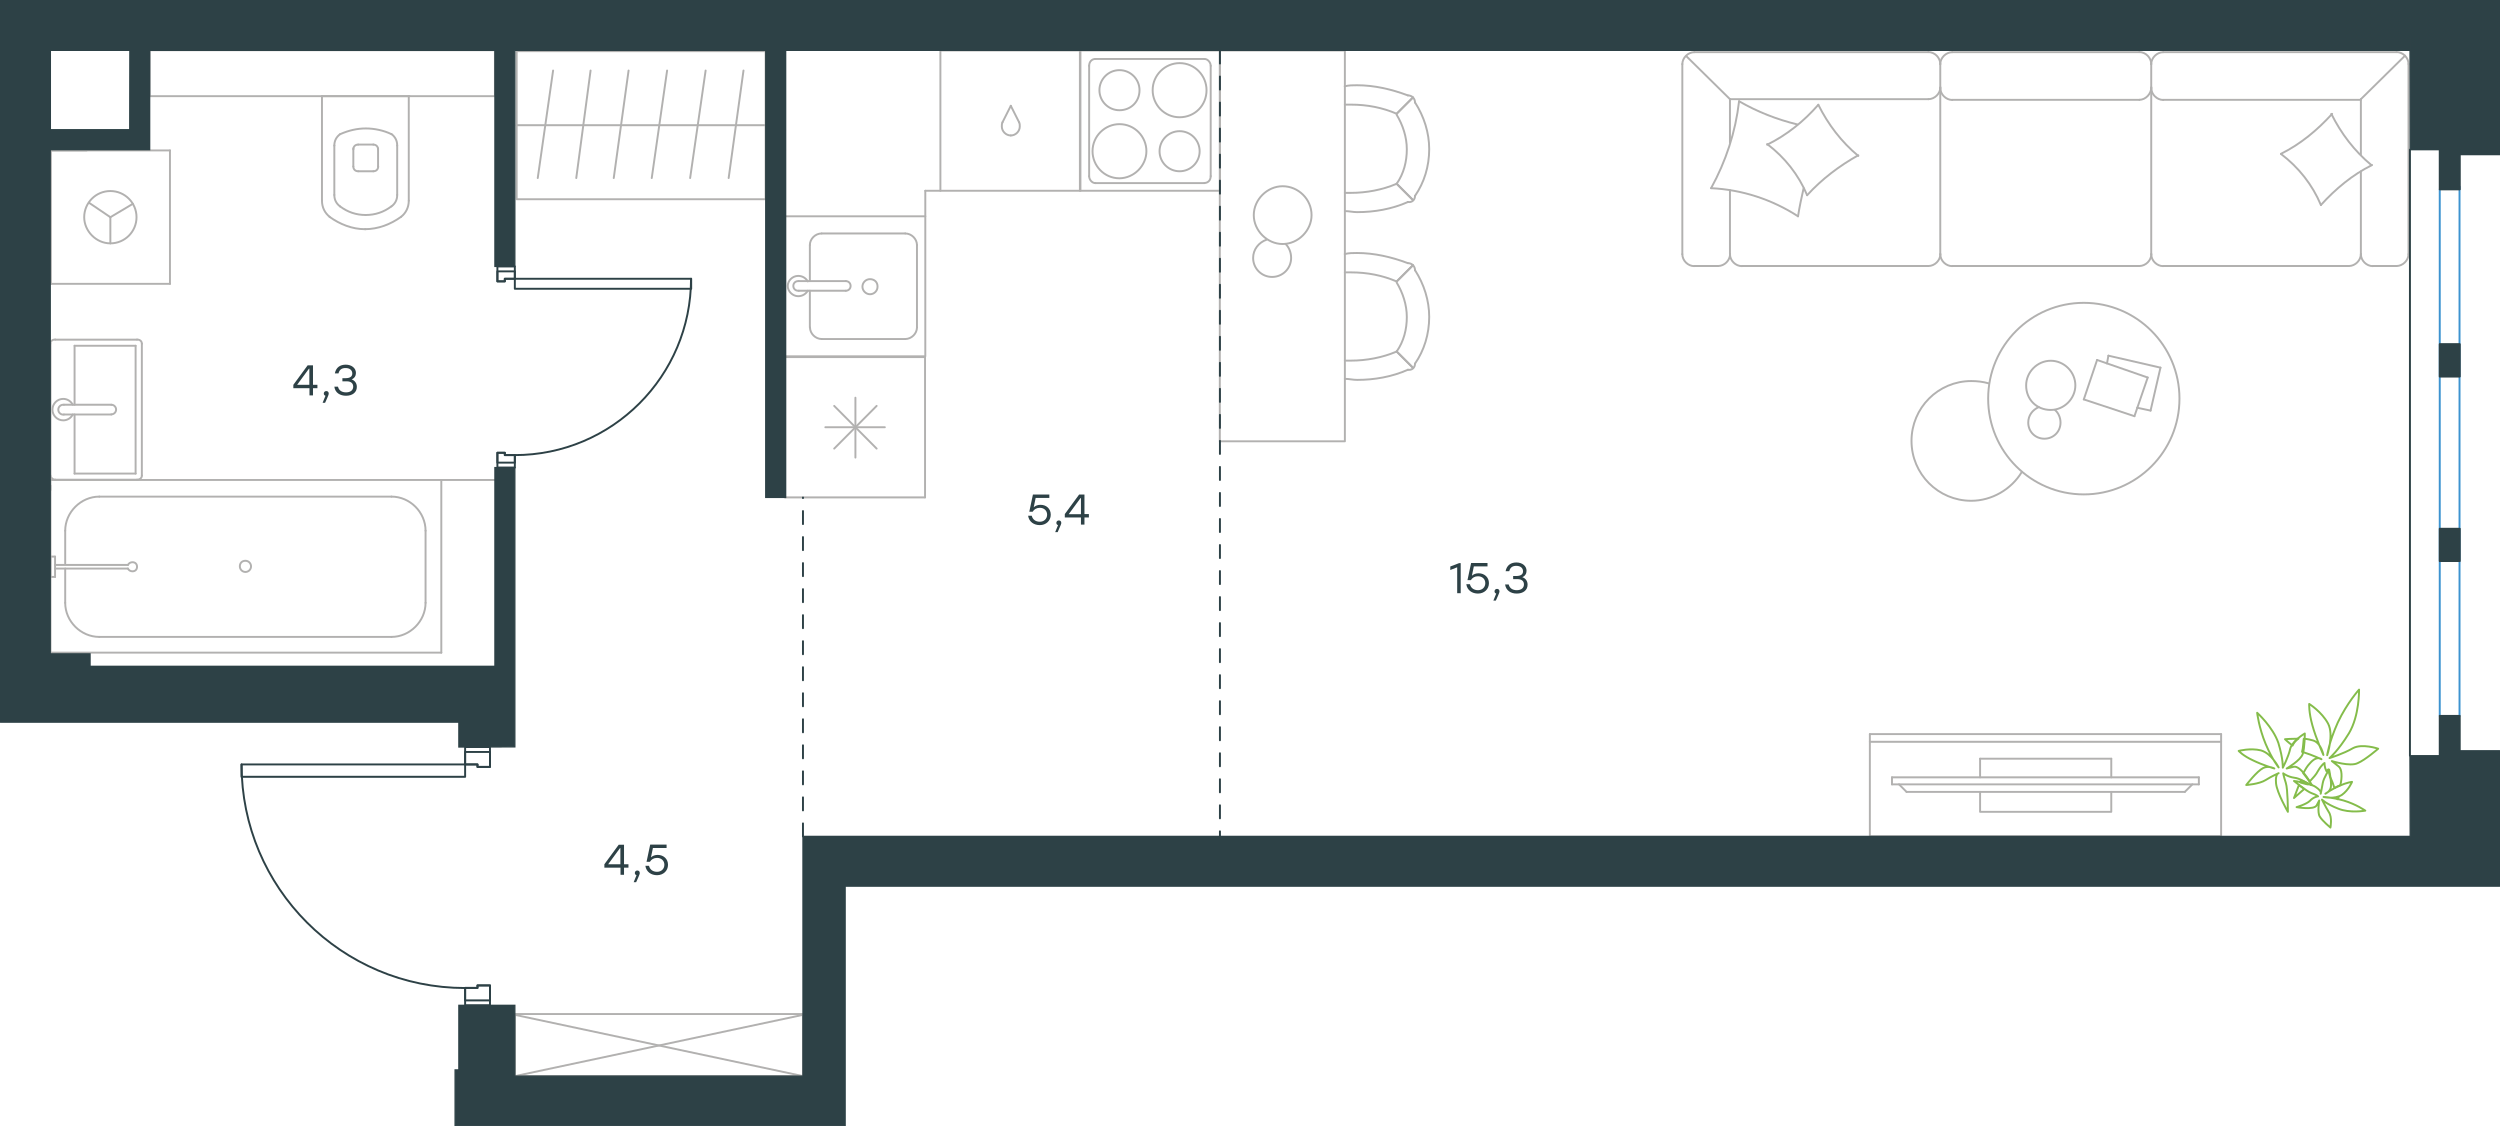 <?xml version="1.0" encoding="utf-8"?>
<!-- Generator: Adobe Illustrator 26.5.0, SVG Export Plug-In . SVG Version: 6.00 Build 0)  -->
<svg version="1.1" id="Слой_1" xmlns="http://www.w3.org/2000/svg" xmlns:xlink="http://www.w3.org/1999/xlink" x="0px" y="0px"
	 viewBox="0 0 1921 865.6" style="enable-background:new 0 0 1921 865.6;" xml:space="preserve">
<style type="text/css">
	.st0{fill:none;stroke:#B2B1B0;stroke-width:1.5;stroke-linecap:round;stroke-linejoin:round;stroke-miterlimit:22.926;}
	.st1{fill:none;stroke:#3C93D0;stroke-width:1.5;stroke-linecap:round;stroke-linejoin:round;stroke-miterlimit:22.926;}
	.st2{fill:none;stroke:#2D4146;stroke-width:1.5;stroke-linecap:round;stroke-linejoin:round;stroke-miterlimit:22.926;}
	
		.st3{fill:none;stroke:#2D4146;stroke-width:1.5;stroke-linecap:round;stroke-linejoin:round;stroke-miterlimit:22.926;stroke-dasharray:10,0,0,0,0;}
	.st4{fill:none;stroke:#2D4146;stroke-width:1.5;stroke-linecap:round;stroke-linejoin:round;stroke-miterlimit:10;}
	.st5{fill:#2D4146;}
	.st6{fill:#2D4146;stroke:#2D4146;stroke-miterlimit:10;}
	.st7{fill:none;stroke:#84BC4A;stroke-width:1.5;stroke-linecap:round;stroke-linejoin:round;stroke-miterlimit:22.926;}
</style>
<g>
	<line class="st0" x1="1660.1" y1="282.5" x2="1652.5" y2="315.5"/>
	<line class="st0" x1="1652.5" y1="315.5" x2="1642.2" y2="313.3"/>
	<line class="st0" x1="1619" y1="279.3" x2="1620.1" y2="273.3"/>
	<line class="st0" x1="1620.1" y1="273.3" x2="1660.1" y2="282.5"/>
	<line class="st0" x1="1650.3" y1="290.1" x2="1640.1" y2="319.8"/>
	<line class="st0" x1="1640.1" y1="319.8" x2="1601.2" y2="306.9"/>
	<line class="st0" x1="1601.2" y1="306.9" x2="1611.4" y2="276.6"/>
	<line class="st0" x1="1611.4" y1="276.6" x2="1650.3" y2="290.1"/>
	<ellipse class="st0" cx="1601.2" cy="306.3" rx="73.5" ry="73.6"/>
	<path class="st0" d="M1575.8,315c10.3,0,18.9-8.7,18.9-18.9c0-10.3-8.6-18.9-18.9-18.9s-18.9,8.7-18.9,18.9
		C1556.8,306.9,1564.9,315,1575.8,315z"/>
	<path class="st0" d="M1579,315c2.7,2.2,4.3,6,4.3,9.7c0,7-5.4,12.4-12.4,12.4s-12.4-5.4-12.4-12.4c0-5.4,3.2-9.7,8.1-11.9"/>
	<path class="st0" d="M1553.6,362.6c-8.1,13.5-23.2,22.2-38.9,22.2c-25.4,0-45.9-20.6-45.9-46s20.5-46,45.9-46c4.5,0,9,0.5,13.5,1.8
		"/>
</g>
<g>
	<g>
		<line class="st0" x1="1706.7" y1="570" x2="1436.8" y2="570"/>
		<polyline class="st0" points="1436.8,564.1 1436.8,642.6 1706.7,642.6 1706.7,564.1 		"/>
		<line class="st0" x1="1706.7" y1="564.1" x2="1436.8" y2="564.1"/>
	</g>
	<g>
		<polyline class="st0" points="1521.5,608.5 1521.5,623.8 1622.3,623.8 1622.3,608.5 		"/>
		<line class="st0" x1="1622.3" y1="597.3" x2="1622.3" y2="583"/>
		<line class="st0" x1="1622.3" y1="583" x2="1521.5" y2="583"/>
		<line class="st0" x1="1521.5" y1="583" x2="1521.5" y2="597.3"/>
		<line class="st0" x1="1689.6" y1="597.3" x2="1689.6" y2="602.7"/>
		<line class="st0" x1="1465" y1="608.5" x2="1459.2" y2="602.7"/>
		<line class="st0" x1="1684.6" y1="602.7" x2="1678.8" y2="608.5"/>
		<line class="st0" x1="1453.8" y1="602.7" x2="1689.6" y2="602.7"/>
		<line class="st0" x1="1689.6" y1="597.3" x2="1453.8" y2="597.3"/>
		<line class="st0" x1="1453.8" y1="597.3" x2="1453.8" y2="602.7"/>
		<line class="st0" x1="1678.8" y1="608.5" x2="1465" y2="608.5"/>
	</g>
</g>
<g>
	<line class="st0" x1="1292.7" y1="49.2" x2="1292.7" y2="195.3"/>
	<line class="st0" x1="1500.1" y1="204.4" x2="1643.9" y2="204.4"/>
	<line class="st0" x1="1662.2" y1="204.4" x2="1804.9" y2="204.4"/>
	<line class="st0" x1="1841.5" y1="40.1" x2="1662.2" y2="40.1"/>
	<line class="st0" x1="1301.9" y1="204.4" x2="1320.2" y2="204.4"/>
	<line class="st0" x1="1329.3" y1="195.3" x2="1329.3" y2="146.1"/>
	<line class="st0" x1="1329.3" y1="76.2" x2="1481.8" y2="76.2"/>
	<line class="st0" x1="1814.1" y1="76.2" x2="1814.1" y2="118.8"/>
	<line class="st0" x1="1823.2" y1="204.4" x2="1841.5" y2="204.4"/>
	<line class="st0" x1="1850.7" y1="195.3" x2="1850.7" y2="49.2"/>
	<line class="st0" x1="1295.8" y1="43.2" x2="1329.3" y2="76.2"/>
	<line class="st0" x1="1814.1" y1="76.2" x2="1848" y2="42.8"/>
	<line class="st0" x1="1490.9" y1="67.6" x2="1490.9" y2="49.2"/>
	<line class="st0" x1="1653" y1="195.3" x2="1653" y2="67.6"/>
	<line class="st0" x1="1490.9" y1="195.3" x2="1490.9" y2="67.6"/>
	<line class="st0" x1="1653" y1="67.6" x2="1653" y2="49.2"/>
	<line class="st0" x1="1338.5" y1="204.4" x2="1481.8" y2="204.4"/>
	<line class="st0" x1="1481.8" y1="40.1" x2="1301.9" y2="40.1"/>
	<line class="st0" x1="1500.1" y1="76.7" x2="1643.9" y2="76.7"/>
	<line class="st0" x1="1643.9" y1="40.1" x2="1500.1" y2="40.1"/>
	<line class="st0" x1="1662.2" y1="76.7" x2="1814.1" y2="76.7"/>
	<line class="st0" x1="1814.1" y1="131.7" x2="1814.1" y2="195.3"/>
	<line class="st0" x1="1329.3" y1="109.7" x2="1329.3" y2="76.2"/>
	<path class="st0" d="M1301.9,40.1c-4.8,0-9.2,4.3-9.2,9.2"/>
	<path class="st0" d="M1850.7,49.2c0-4.9-4.3-9.2-9.2-9.2"/>
	<path class="st0" d="M1804.9,204.4c4.8,0,9.2-4.3,9.2-9.2"/>
	<path class="st0" d="M1292.7,195.3c0,4.9,4.3,9.2,9.2,9.2"/>
	<path class="st0" d="M1320.2,204.4c4.8,0,9.2-4.3,9.2-9.2"/>
	<path class="st0" d="M1329.3,195.3c0,4.9,4.3,9.2,9.2,9.2"/>
	<path class="st0" d="M1643.9,204.4c4.8,0,9.2-4.3,9.2-9.2"/>
	<path class="st0" d="M1490.9,195.3c0,4.9,4.3,9.2,9.2,9.2"/>
	<path class="st0" d="M1481.8,204.4c4.8,0,9.2-4.3,9.2-9.2"/>
	<path class="st0" d="M1814.1,195.3c0,4.9,4.3,9.2,9.2,9.2"/>
	<path class="st0" d="M1841.5,204.4c4.8,0,9.2-4.3,9.2-9.2"/>
	<path class="st0" d="M1481.8,76.2c4.8,0,9.2-4.3,9.2-9.2"/>
	<path class="st0" d="M1490.9,49.2c0-4.9-4.3-9.2-9.2-9.2"/>
	<path class="st0" d="M1490.9,67.6c0,4.8,4.3,9.2,9.2,9.2"/>
	<path class="st0" d="M1500.1,40.1c-4.8,0-9.2,4.3-9.2,9.2"/>
	<path class="st0" d="M1643.9,76.7c4.8,0,9.2-4.6,9.2-9.7"/>
	<path class="st0" d="M1653,49.2c0-4.9-4.3-9.2-9.2-9.2"/>
	<path class="st0" d="M1653,67.6c0,4.8,4.3,9.2,9.2,9.2"/>
	<path class="st0" d="M1662.2,40.1c-4.8,0-9.2,4.3-9.2,9.2"/>
	<path class="st0" d="M1822.7,126.8c-15.1,7.5-28,18.3-39.3,30.7"/>
	<path class="st0" d="M1783.4,157.6c-6.5-15.6-17.2-29.1-30.7-39.3"/>
	<path class="st0" d="M1752.7,118.2c15.1-7.5,28-18.3,39.3-30.7"/>
	<path class="st0" d="M1791.4,87.5c7.5,15.1,17.8,28.6,30.7,39.3"/>
	<path class="st0" d="M1427.9,119.3c-14.5,8.1-28,18.3-39.3,30.7"/>
	<path class="st0" d="M1388.6,150c-6.5-15.6-17.2-29.1-30.7-39.3"/>
	<path class="st0" d="M1357.9,111.2c15.1-7.5,28-17.8,39.3-30.7"/>
	<path class="st0" d="M1397.2,80.5c7.5,15.1,17.8,28.6,30.7,39.3"/>
	<path class="st0" d="M1385.9,144.6c-1.6,7-3.2,14.6-4.3,21.6"/>
	<path class="st0" d="M1381.6,166.2c-19.9-12.9-43.1-20.5-66.8-21.6"/>
	<path class="st0" d="M1314.8,144.6c11.3-20.5,18.8-43.1,21.5-66.8"/>
	<path class="st0" d="M1336.3,77.8c14,8.1,29.1,14,44.7,17.8"/>
	<path class="st0" d="M1653,195.3c0,4.9,4.3,9.2,9.2,9.2"/>
</g>
<g>
	<line class="st0" x1="710.8" y1="274.4" x2="710.8" y2="382.2"/>
	<line class="st0" x1="657.3" y1="305.6" x2="657.3" y2="351.6"/>
	<line class="st0" x1="641" y1="344.7" x2="673.6" y2="311.9"/>
	<line class="st0" x1="641" y1="311.9" x2="673.6" y2="344.7"/>
	<line class="st0" x1="634.2" y1="328.3" x2="679.9" y2="328.3"/>
	<line class="st0" x1="710.8" y1="382.2" x2="603.2" y2="382.2"/>
	<line class="st0" x1="603.2" y1="274.4" x2="603.2" y2="382.2"/>
	<line class="st0" x1="710.8" y1="274.4" x2="603.2" y2="274.4"/>
</g>
<g>
	<rect x="603.2" y="166.2" class="st0" width="107.8" height="107.6"/>
	<line class="st0" x1="649.9" y1="216" x2="613.8" y2="216"/>
	<line class="st0" x1="622.3" y1="223.4" x2="622.3" y2="251.6"/>
	<line class="st0" x1="704.6" y1="251.6" x2="704.6" y2="188.3"/>
	<line class="st0" x1="622.3" y1="188.3" x2="622.3" y2="216"/>
	<line class="st0" x1="695.6" y1="179.4" x2="631.4" y2="179.4"/>
	<line class="st0" x1="613.8" y1="223.4" x2="649.9" y2="223.4"/>
	<line class="st0" x1="631.4" y1="260.5" x2="695.6" y2="260.5"/>
	<path class="st0" d="M649.9,216L649.9,216c2.1,0,3.7,1.6,3.7,3.7c0,2.1-1.6,3.7-3.7,3.7"/>
	<path class="st0" d="M631.4,260.5c-4.8,0-9-4.2-9-8.9"/>
	<path class="st0" d="M620.7,223.4c-1.6,2.6-4.2,4.2-7.4,4.2c-4.2,0-8-3.7-8-7.8c0-4.2,3.7-7.8,8-7.8c3.2,0,5.8,1.6,7.4,4.2"/>
	<path class="st0" d="M695.6,179.4c4.8,0,9,4.2,9,8.9"/>
	<path class="st0" d="M622.3,188.3c0-4.7,4.2-8.9,9-8.9"/>
	<path class="st0" d="M704.6,251.6c0,4.7-4.2,8.9-9,8.9"/>
	<path class="st0" d="M613.8,223.4h-0.5c-2.1,0-3.7-1.6-3.7-3.7c0-2.1,1.6-3.7,3.7-3.7h0.5"/>
	<path class="st0" d="M668.5,214.5c-3.2,0-5.8,2.6-5.8,5.8c0,3.1,2.7,5.8,5.8,5.8c3.2,0,5.8-2.6,5.8-5.8
		C674.4,216.6,671.7,214.5,668.5,214.5z"/>
</g>
<g>
	<path class="st0" d="M875.6,69.3c0-8.5-6.9-15.4-15.4-15.4s-15.4,6.9-15.4,15.4s6.9,15.4,15.4,15.4
		C868.8,84.7,875.6,78.3,875.6,69.3z"/>
	<path class="st0" d="M880.9,116.2c0-11.2-9-20.8-20.7-20.8c-11.1,0-20.7,9.1-20.7,20.8c0,11.2,9,20.8,20.7,20.8
		C871.4,136.9,880.9,127.3,880.9,116.2z"/>
	<path class="st0" d="M921.8,116.2c0-8.5-6.9-15.4-15.4-15.4s-15.4,6.9-15.4,15.4s6.9,15.4,15.4,15.4
		C914.9,131.6,921.8,124.7,921.8,116.2z"/>
	<path class="st0" d="M927.1,69.3c0-11.2-9-20.8-20.7-20.8c-11.1,0-20.7,9.1-20.7,20.8c0,11.2,9,20.8,20.7,20.8S927.1,81,927.1,69.3
		z"/>
	<line class="st0" x1="836.9" y1="135.3" x2="836.9" y2="50.6"/>
	<line class="st0" x1="925.5" y1="140.7" x2="841.7" y2="140.7"/>
	<line class="st0" x1="930.3" y1="50.6" x2="930.3" y2="135.3"/>
	<line class="st0" x1="841.7" y1="45.3" x2="925.5" y2="45.3"/>
	<path class="st0" d="M930.3,135.3L930.3,135.3c0,3.2-2.1,5.3-4.8,5.3"/>
	<path class="st0" d="M836.9,50.6L836.9,50.6c0-3.2,2.1-5.3,4.8-5.3"/>
	<path class="st0" d="M841.7,140.7L841.7,140.7c-2.6,0-4.8-2.7-4.8-5.3"/>
	<path class="st0" d="M925.5,45.3L925.5,45.3c2.6,0,4.8,2.7,4.8,5.3"/>
	<rect x="829.8" y="38.8" class="st0" width="107.6" height="107.8"/>
</g>
<g>
	<rect x="722.6" y="38.8" class="st0" width="107.6" height="107.8"/>
	<line class="st0" x1="776.7" y1="81.3" x2="770.3" y2="94"/>
	<line class="st0" x1="783.1" y1="94" x2="776.7" y2="81.3"/>
	<path class="st0" d="M783.1,94c0.5,1.1,0.5,2.1,0.5,3.2c0,3.7-3.2,6.9-6.9,6.9"/>
	<path class="st0" d="M770.3,94c-0.5,1.1-0.5,2.1-0.5,3.2c0,3.7,3.2,6.9,6.9,6.9"/>
</g>
<line class="st0" x1="711" y1="166.2" x2="711" y2="146.6"/>
<line class="st0" x1="722.6" y1="146.6" x2="711" y2="146.6"/>
<g>
	<rect x="937.3" y="38.8" class="st0" width="96.1" height="300.3"/>
	<path class="st0" d="M1073.2,141.2c5.5-7.8,7.8-17.2,7.8-26.5c0-9.4-3.1-18.7-7.8-26.5"/>
	<path class="st0" d="M1033.4,162.2c3.1,0,6.2,0.8,9.4,0.8c13.3,0,26.6-2.3,39.1-7.8"/>
	<path class="st0" d="M1081.8,73.3c-12.5-4.7-25.8-7.8-39.1-7.8c-3.1,0-6.2,0-9.4,0.8"/>
	<path class="st0" d="M1033.4,148.2c1.6,0,3.1,0,4.7,0c11.7,0,24.2-2.3,35.1-7"/>
	<path class="st0" d="M1073.2,87.4c-10.9-4.7-22.6-7-35.1-7c-1.6,0-3.1,0-4.7,0"/>
	<path class="st0" d="M1087.3,150.5c7-10.1,10.9-22.6,10.9-35.9c0-12.5-3.9-25-10.9-35.9"/>
	<line class="st0" x1="1073.2" y1="141.2" x2="1085.7" y2="153.7"/>
	<line class="st0" x1="1073.2" y1="87.4" x2="1085.7" y2="74.9"/>
	<line class="st0" x1="1073.2" y1="141.2" x2="1085.7" y2="153.7"/>
	<line class="st0" x1="1073.2" y1="87.4" x2="1085.7" y2="74.9"/>
	<path class="st0" d="M1087.3,78.8c0-3.1-2.3-5.5-5.5-5.5"/>
	<path class="st0" d="M1081.8,155.2c3.1,0.6,5.5-1.6,5.5-4.7"/>
	<path class="st0" d="M1073.2,270.1c5.5-7.8,7.8-17.2,7.8-26.5c0-9.4-3.1-18.7-7.8-26.5"/>
	<path class="st0" d="M1033.4,291.1c3.1,0,6.2,0.8,9.4,0.8c13.3,0,26.6-2.3,39.1-7.8"/>
	<path class="st0" d="M1081.8,202.2c-12.5-4.7-25.8-7.8-39.1-7.8c-3.1,0-6.2,0-9.4,0.8"/>
	<path class="st0" d="M1033.4,277.1c1.6,0,3.1,0,4.7,0c11.7,0,24.2-2.3,35.1-7"/>
	<path class="st0" d="M1073.2,216.3c-10.9-4.7-22.6-7-35.1-7c-1.6,0-3.1,0-4.7,0"/>
	<path class="st0" d="M1087.3,279.4c7-10.1,10.9-22.6,10.9-35.9c0-12.5-3.9-25-10.9-35.9"/>
	<line class="st0" x1="1073.2" y1="270.1" x2="1085.7" y2="282.6"/>
	<line class="st0" x1="1073.2" y1="216.3" x2="1085.7" y2="203.8"/>
	<line class="st0" x1="1073.2" y1="270.1" x2="1085.7" y2="282.6"/>
	<line class="st0" x1="1073.2" y1="216.3" x2="1085.7" y2="203.8"/>
	<path class="st0" d="M1087.3,207.7c0-3.1-2.3-5.5-5.5-5.5"/>
	<path class="st0" d="M1081.8,284.1c3.1,0.6,5.5-1.6,5.5-4.7"/>
	<path class="st0" d="M985.6,143.1c-11.9,0-22.2,10.3-22.2,22.2s10.3,22.2,22.2,22.2s22.2-10.3,22.2-22.2
		C1007.8,152.9,997.5,143.1,985.6,143.1z"/>
	<path class="st0" d="M987.8,187.4c2.7,2.7,4.3,6.5,4.3,10.8c0,8.1-6.5,14.6-14.6,14.6s-14.6-6.5-14.6-14.6c0-6.5,4.3-11.9,10.3-14"
		/>
</g>
<g>
	<rect x="397" y="39.3" class="st0" width="191.3" height="113.8"/>
	<line class="st0" x1="397" y1="96.2" x2="588.3" y2="96.2"/>
	<line class="st0" x1="559.9" y1="136.8" x2="571.3" y2="54.2"/>
	<line class="st0" x1="530.3" y1="136.8" x2="542.2" y2="54.2"/>
	<line class="st0" x1="500.8" y1="136.8" x2="512.6" y2="54.2"/>
	<line class="st0" x1="471.6" y1="136.8" x2="483" y2="54.2"/>
	<line class="st0" x1="442.8" y1="136.8" x2="453.8" y2="54.2"/>
	<line class="st0" x1="413.2" y1="136.8" x2="425" y2="54.2"/>
</g>
<g>
	<line class="st0" x1="314.7" y1="73.9" x2="247.4" y2="73.9"/>
	<g>
		<line class="st0" x1="314.1" y1="154.2" x2="314.1" y2="73.9"/>
		<line class="st0" x1="256.9" y1="111.8" x2="256.9" y2="149.8"/>
		<line class="st0" x1="305.2" y1="149.8" x2="305.2" y2="111.8"/>
		<line class="st0" x1="271.5" y1="114" x2="271.5" y2="127.9"/>
		<line class="st0" x1="290.5" y1="127.9" x2="290.5" y2="114"/>
		<line class="st0" x1="286.9" y1="111.1" x2="275.2" y2="111.1"/>
		<line class="st0" x1="247.4" y1="73.9" x2="247.4" y2="154.2"/>
		<line class="st0" x1="275.2" y1="131.6" x2="286.9" y2="131.6"/>
		<path class="st0" d="M253.2,166.6c8,5.8,17.6,9.5,27.1,9.5c0,0,0,0,0.7,0"/>
		<path class="st0" d="M275.2,111.1c-2.2,0-3.7,1.5-3.7,3.7"/>
		<path class="st0" d="M261.3,103.1c-2.9,2.2-4.4,5.1-4.4,8.8"/>
		<path class="st0" d="M271.5,127.9c0,2.2,1.5,3.7,3.7,3.7"/>
		<path class="st0" d="M261.3,158.6c5.9,4.4,12.4,6.6,19.7,6.6"/>
		<path class="st0" d="M286.9,131.6c2.2,0,3.7-1.5,3.7-3.7"/>
		<path class="st0" d="M290.5,114.8c0-2.2-1.5-3.7-3.7-3.7"/>
		<path class="st0" d="M305.2,111.8c0-3.7-1.5-6.6-4.4-8.8"/>
		<path class="st0" d="M300.8,103.1c-5.9-2.9-13.2-4.4-19.7-4.4c-6.6,0-13.2,1.5-19.7,4.4"/>
		<path class="st0" d="M300.8,158.6c2.9-2.2,4.4-5.1,4.4-8.8"/>
		<path class="st0" d="M280.4,176.1L280.4,176.1c10.2,0,19.7-3.7,27.8-9.5"/>
		<path class="st0" d="M247.4,154.2c0,5.1,2.2,9.5,5.9,12.4"/>
		<path class="st0" d="M308.2,166.6c3.7-2.9,5.9-7.3,5.9-12.4"/>
		<path class="st0" d="M281,165.2L281,165.2c7.3,0,13.9-2.2,19.7-6.6"/>
		<path class="st0" d="M256.9,149.8c0,3.7,1.5,6.6,4.4,8.8"/>
	</g>
	<rect x="115" y="38.6" class="st0" width="265.3" height="35.3"/>
</g>
<g>
	<line class="st0" x1="104.2" y1="363.9" x2="57.3" y2="363.9"/>
	<line class="st0" x1="57.3" y1="363.9" x2="57.3" y2="318.5"/>
	<line class="st0" x1="57.3" y1="311" x2="57.3" y2="265.7"/>
	<line class="st0" x1="104.2" y1="265.7" x2="104.2" y2="363.9"/>
	<line class="st0" x1="57.3" y1="265.7" x2="104.2" y2="265.7"/>
	<line class="st0" x1="38.8" y1="264.1" x2="38.8" y2="365.4"/>
	<line class="st0" x1="105.3" y1="261" x2="42.4" y2="261"/>
	<line class="st0" x1="109" y1="365.4" x2="109" y2="264.1"/>
	<line class="st0" x1="42.4" y1="368.6" x2="105.3" y2="368.6"/>
	<path class="st0" d="M105.3,368.6c2.2,0,3.7-1.3,3.7-3.2"/>
	<path class="st0" d="M109,264.1c0-1.9-1.5-3.2-3.7-3.2"/>
	<path class="st0" d="M42.4,260.9c-2.2,0-3.7,1.3-3.7,3.2"/>
	<path class="st0" d="M38.8,365.4c0,1.3,1.5,3.2,3.7,3.2"/>
	<line class="st0" x1="85.5" y1="311" x2="49.1" y2="311"/>
	<line class="st0" x1="49.1" y1="318.5" x2="85.5" y2="318.5"/>
	<path class="st0" d="M85.5,311L85.5,311c2.1,0,3.7,1.7,3.7,3.7c0,2.1-1.7,3.7-3.7,3.7l0,0"/>
	<path class="st0" d="M55.9,318.5c-1.4,2.8-4.2,4.5-7.3,4.5c-4.6,0-8.3-3.7-8.3-8.2c0-4.6,3.7-8.3,8.3-8.3c3.1,0,5.9,1.8,7.3,4.5"/>
	<path class="st0" d="M49.1,318.5c-0.2,0-0.4,0.1-0.5,0.1c-2.1,0-3.8-1.7-3.8-3.8c0-2.1,1.7-3.8,3.8-3.8c0.2,0,0.4,0,0.5,0"/>
</g>
<g>
	<line class="st0" x1="50.1" y1="433" x2="50.1" y2="407.8"/>
	<line class="st0" x1="50.1" y1="463.2" x2="50.1" y2="436.9"/>
	<line class="st0" x1="76.3" y1="381.6" x2="300.8" y2="381.6"/>
	<line class="st0" x1="327" y1="407.8" x2="327" y2="463.2"/>
	<line class="st0" x1="339.1" y1="501.5" x2="38.8" y2="501.5"/>
	<line class="st0" x1="339.1" y1="368.8" x2="339.1" y2="501.5"/>
	<line class="st0" x1="300.8" y1="489.4" x2="76.3" y2="489.4"/>
	<line class="st0" x1="38.8" y1="368.8" x2="339.1" y2="368.8"/>
	<line class="st0" x1="38.8" y1="501.5" x2="38.8" y2="368.8"/>
	<path class="st0" d="M327,407.8c0-14.2-12-26.2-26.2-26.2"/>
	<path class="st0" d="M50.1,463.2c0,14.2,12,26.2,26.2,26.2"/>
	<path class="st0" d="M300.8,489.4c14.2,0,26.2-12.1,26.2-26.2"/>
	<path class="st0" d="M76.3,381.6c-14.2,0-26.2,12.1-26.2,26.2"/>
	<line class="st0" x1="38.8" y1="376.6" x2="38.8" y2="373.1"/>
	<line class="st0" x1="42.3" y1="434.1" x2="98.3" y2="434.1"/>
	<line class="st0" x1="98.3" y1="436.9" x2="42.3" y2="436.9"/>
	<line class="st0" x1="38.8" y1="443.3" x2="38.8" y2="427.7"/>
	<line class="st0" x1="38.8" y1="427.7" x2="42.3" y2="427.7"/>
	<line class="st0" x1="42.3" y1="427.7" x2="42.3" y2="443.3"/>
	<line class="st0" x1="42.3" y1="443.3" x2="38.8" y2="443.3"/>
	<path class="st0" d="M98.3,436.9c0.7,1.4,2.1,2.1,3.5,2.1c2.1,0,3.5-1.4,3.5-3.5s-1.4-3.5-3.5-3.5c-1.4,0-2.8,0.7-3.5,2.1"/>
	<path class="st0" d="M184.3,435.2c0,2.3,1.9,4.3,4.3,4.3s4.3-2,4.3-4.3s-1.9-4.3-4.3-4.3C185.8,430.9,184.3,432.8,184.3,435.2z"/>
</g>
<g>
	<line class="st0" x1="39.1" y1="218.1" x2="130.6" y2="218.1"/>
	<g>
		<line class="st0" x1="130.6" y1="115.6" x2="130.6" y2="218.1"/>
		<line class="st0" x1="66.6" y1="115.6" x2="39.1" y2="115.6"/>
		<line class="st0" x1="130.6" y1="115.6" x2="39.1" y2="115.6"/>
		<line class="st0" x1="84.8" y1="166.9" x2="68.4" y2="155.8"/>
		<line class="st0" x1="84.8" y1="166.9" x2="84.8" y2="187"/>
		<line class="st0" x1="84.8" y1="166.9" x2="102.1" y2="156.6"/>
		<path class="st0" d="M84.8,187c11.1,0,20.1-9,20.1-20.1s-9-20.1-20.1-20.1s-20.1,9-20.1,20.1C64.7,177.5,73.8,187,84.8,187z"/>
		<line class="st0" x1="39.1" y1="115.6" x2="39.1" y2="218.2"/>
	</g>
</g>
<line class="st0" x1="339.1" y1="368.8" x2="382.2" y2="368.8"/>
<g>
	<rect x="395.6" y="779.2" class="st0" width="221.4" height="47.7"/>
	<line class="st0" x1="395.6" y1="826.9" x2="617" y2="779.8"/>
	<line class="st0" x1="395.6" y1="779.8" x2="617" y2="826.9"/>
</g>
<line class="st1" x1="1874.7" y1="145.5" x2="1874.7" y2="550.1"/>
<line class="st1" x1="1889.9" y1="143.4" x2="1889.9" y2="550.1"/>
<rect x="1874.7" y="115" class="st2" width="15.3" height="30.5"/>
<rect x="1874.7" y="264.5" class="st2" width="15.3" height="24.8"/>
<rect x="1874.7" y="550.1" class="st2" width="15.3" height="30.5"/>
<rect x="1874.7" y="406.3" class="st2" width="15.3" height="24.8"/>
<line class="st2" x1="1851.8" y1="580.6" x2="1851.8" y2="115"/>
<line class="st3" x1="937.4" y1="38.8" x2="937.4" y2="642.6"/>
<line class="st3" x1="617" y1="642.7" x2="617" y2="382.3"/>
<rect x="185.6" y="587.4" class="st4" width="171.8" height="9.5"/>
<polygon class="st4" points="376.5,577.8 357.4,577.8 357.4,587.4 366.9,587.4 366.9,589.3 376.5,589.3 "/>
<polygon class="st4" points="357.4,768.7 376.5,768.7 376.5,757.2 366.9,757.2 366.9,759.1 357.4,759.1 "/>
<path class="st4" d="M185.6,587.4c0,94.9,76.9,171.8,171.8,171.8"/>
<polygon class="st4" points="376.5,574 357.4,574 357.4,587.4 366.9,587.4 366.9,589.3 376.5,589.3 "/>
<polygon class="st4" points="376.5,772.5 376.5,757.2 366.9,757.2 366.9,759.1 357.4,759.1 357.4,772.5 "/>
<rect x="395.6" y="214.2" class="st4" width="135.5" height="7.7"/>
<polygon class="st4" points="395.6,208.5 395.6,214.2 387.9,214.2 387.9,216.2 382.2,216.2 382.2,208.5 "/>
<polygon class="st4" points="382.2,355.5 382.2,347.9 387.9,347.9 387.9,349.7 395.6,349.7 395.6,355.5 "/>
<path class="st4" d="M395.5,349.7c74.8,0,135.5-60.7,135.5-135.5"/>
<polygon class="st4" points="395.6,204.7 395.6,214.2 387.9,214.2 387.9,216.2 382.2,216.2 382.2,204.7 "/>
<polygon class="st4" points="382.2,347.9 387.9,347.9 387.9,349.7 395.6,349.7 395.6,359.3 382.2,359.3 "/>
<g>
	<path class="st5" d="M482.9,666.7h-3.4v5.5h-2.7v-5.5h-12.4v-2.6l11-15h4.1v15h3.4V666.7z M476.7,664.1v-12.4h-0.3l-9.1,12.4H476.7
		z"/>
	<path class="st5" d="M488.8,677.9h-1.9l2.2-5.4c-0.8-0.2-1.3-0.9-1.3-1.7c0-1.1,0.8-1.9,1.9-1.9c0.8,0,1.9,0.4,1.9,1.9
		C491.6,671.3,491.5,672.1,488.8,677.9z"/>
	<path class="st5" d="M513.3,664.5c0,4.7-3.7,8-8.4,8c-4.4,0-8.3-2.4-9-7.2h2.8c0.7,3,3.1,4.6,6.2,4.6c3.3,0,5.6-2.3,5.6-5.4
		c0-3.2-2.4-5.3-5.6-5.3c-2.6,0-4.4,1.2-5.5,3h-2.6l2.8-13.2h12.6v2.6h-10.5l-1.5,7.2c1.3-1.2,3-1.9,5.3-1.9
		C509.8,657,513.3,659.9,513.3,664.5z"/>
</g>
<g>
	<path class="st5" d="M243.9,298.3h-3.4v5.5h-2.7v-5.5h-12.4v-2.6l11-15h4.1v15h3.4L243.9,298.3L243.9,298.3z M237.7,295.7v-12.4
		h-0.3l-9.1,12.4H237.7z"/>
	<path class="st5" d="M249.8,309.5h-1.9l2.2-5.4c-0.8-0.2-1.3-0.9-1.3-1.7c0-1.1,0.8-1.9,1.9-1.9c0.8,0,1.9,0.4,1.9,1.9
		C252.6,302.9,252.5,303.7,249.8,309.5z"/>
	<path class="st5" d="M274.2,297.3c0,4.2-3.4,6.8-8.3,6.8c-4.5,0-8.4-2.2-9-7h2.8c0.7,3.1,3.2,4.4,6.2,4.4c3.4,0,5.5-1.7,5.5-4.4
		c0-2.3-1.4-4.1-5.1-4.1h-3.2v-2.4h2.4c3.5,0,5.2-1.3,5.2-3.6c0-2.6-2.1-4.2-5.1-4.2c-2.8,0-4.7,1-5.5,4.1h-2.8
		c0.9-4.7,4.2-6.7,8.4-6.7c4.4,0,7.8,2.6,7.8,6.4c0,2.2-1.2,4.1-3.3,4.9C272.7,292.5,274.2,294.5,274.2,297.3z"/>
</g>
<rect x="1874.7" y="115" class="st6" width="15.3" height="30.5"/>
<rect x="1874.7" y="264.5" class="st6" width="15.3" height="24.8"/>
<rect x="1874.7" y="406.3" class="st6" width="15.3" height="24.8"/>
<polygon class="st6" points="1851.8,0.5 1852,115 1889.9,115 1889.9,118.8 1920.5,118.8 1920.5,0.5 "/>
<path class="st6" d="M603.6,0.5h-15.3H115H99.7h-61H0.5V281v19.1v202.3v52.5h352.1V574h4.8l38.2-0.1v-23.8V512V359.3h-15.3V512H69.2
	v-9.6H46.5h-7.9V115h61.1H115V38.7h265.3v166H394h1.6v-166h192.8v343.5h15.3V38.7h1248.2V0.5H603.6z M99.7,99.7h-61v-61h61.1
	L99.7,99.7L99.7,99.7z"/>
<g>
	<path class="st7" d="M1790,582.5c0,0,6.5-5.3,14.9-19c8.2-13.6,7.8-33.6,7.8-33.6s-9.1,10-16.3,25.2c-6.9,15.4-8.2,25.2-8.2,25.2
		s5.3-15.4,0.7-24.3c-4.9-9.1-14.5-15.1-14.5-15.1s-0.4,6.2,2.4,16.3c2.7,10,8.5,22.9,8.5,22.9s-1.6-9.1-7.8-11.1
		c-1.6-0.4-4.5-1.3-7.3-1.3c-0.4,2.9-0.4,6.9-1.3,10c0.4,0.4,1.3,0.4,1.3,0.4c6.5,2,13.6,5.3,13.6,5.3s-3.4-3.4-9.1,3.4
		c-1.6,1.6-3.4,4.5-4.9,7.3c1.6,2,3.8,4.9,4.9,6.5c2.7-2.9,5.3-5.8,6.2-7.8c3.4-5.8,5.3-6.5,5.3-6.5s-0.4,2.7,1.6,6.5
		c0.7-1.3,1.3-1.6,1.3-1.6s0.4,2.4,1.3,5.8c1.3,2.4,2.4,5.3,3.4,8.5c1.3-0.7,2.4-1.3,4.2-2l0.4-0.4c1.3-5.8,1.3-12-1.3-14.1
		l-5.3-4.2c0,0,14.1,4.5,19.8,1.6c5.8-2.4,15.8-11.1,15.8-11.1s-12.3-4.2-19.4-0.4C1800.7,579.2,1790,582.5,1790,582.5z
		 M1766.1,567.6c-5.3,0-10.3,0.4-10.3,0.4s2.4,2.4,5.8,4.9C1762.7,570.5,1764.1,568.9,1766.1,567.6z M1768.1,599.6
		c-0.4,0.4-0.4,1.3-0.7,1.6c1.6,0.4,4.2,1.3,6.2,1.6l0.4-0.4C1772.6,601.7,1770.6,600.3,1768.1,599.6z M1766.5,603.2
		c-2,5.3-3.8,10-3.8,10s3.8-3.4,7.8-6.9C1769.4,605.2,1767.5,604.1,1766.5,603.2z M1795.7,612.8c0,0.4,0.4,1.3,0.4,1.3h0.4
		c0-0.4,0.4-0.7,0.4-1.6C1796.2,612.8,1796.2,612.8,1795.7,612.8z"/>
	<path class="st7" d="M1754.1,589.9c0,0,0.4-6.5-3.4-19c-4.2-12.3-16.3-23.2-16.3-23.2s1.3,11.4,6.5,23.9c5.3,12.5,10,18.1,10,18.1
		s-5.3-10.7-13.6-13.1c-8.2-2-17.1,0.4-17.1,0.4s3.4,3.8,11.1,7.3c7.8,3.8,16.3,6.2,16.3,6.2s-4.2-2.4-8.5-0.4
		c-4.9,2.4-13.1,13.1-13.1,13.1s10-0.7,14.9-3.8s10-5.3,10-5.3s-2.7,0.4-2,7.8c0.7,7.4,9.1,21.9,9.1,21.9s0-17.4-1.6-22.3
		s-2-7.3-2-7.3s3.4,2.7,8.5,3.4c4.2,0.4,9.1,3.8,12.3,5.3c0.4,0.4,1.3,0.4,1.3,0.4c-1.6-2.9-9.1-15.4-14.1-14.1l-5.3,1.3
		c0,0,10.7-6.2,12.3-11.1c1.6-4.9,1.6-15.8,1.6-15.8s-9.1,5.3-11.1,11.4C1758.3,582.1,1754.1,589.9,1754.1,589.9z"/>
	<path class="st7" d="M1784.2,614.4c0,0,3.4,3.4,12.3,6.9c9.1,3.8,21,1.6,21,1.6s-6.9-4.9-16.7-7.8c-10-2.7-15.4-2.7-15.4-2.7
		s8.5,2,14.1-1.6c5.3-3.8,7.8-10,7.8-10s-3.8,0.4-9.4,2.9c-5.8,2.4-11.1,6.2-11.1,6.2s3.4-1.3,4.2-4.9s-1.3-13.6-1.3-13.6
		s-4.2,6.2-4.9,10.3c-0.7,4.2-1.6,8.2-1.6,8.2s1.3-1.6-3.4-4.9c-4.5-3.4-17.1-4.9-17.1-4.9s10,8.2,13.6,9.4c3.8,1.3,4.9,2.4,4.9,2.4
		s-3.4,0.4-6.2,3.4c-2.7,2.7-10.3,4.9-10.3,4.9s13.1,2.4,15.4-1.3l2-3.8c0,0-1.6,9.1,0.4,12.3c2,3.4,8.2,8.5,8.2,8.5s1.6-7.8-1.3-12
		C1787,620.1,1784.2,614.4,1784.2,614.4z"/>
</g>
<polygon class="st6" points="1889.9,576.9 1889.9,550.1 1874.7,550.1 1874.7,580.6 1889.9,580.6 1889.9,580.7 1852,580.7 
	1851.8,580.7 1852,642.7 1222,642.7 977.5,642.7 807.8,642.7 617,642.7 617,709.5 617,826.9 395.6,826.9 395.6,772.5 393.9,772.5 
	357.4,772.5 352.6,772.5 352.6,822.1 349.7,822.1 349.7,865.1 357.4,865.1 393.9,865.1 395.6,865.1 401.3,865.1 416.5,865.1 
	649.4,865.1 649.4,680.9 807.8,680.9 884.1,680.9 903.2,680.9 1222,680.9 1920.5,680.9 1920.5,576.9 "/>
<g>
	<g>
		<path class="st5" d="M807.4,395.5c0,4.7-3.7,8-8.4,8c-4.4,0-8.3-2.4-9-7.2h2.8c0.7,3,3.1,4.6,6.2,4.6c3.3,0,5.6-2.3,5.6-5.4
			c0-3.2-2.4-5.3-5.6-5.3c-2.6,0-4.4,1.2-5.5,3h-2.6l2.8-13.2h12.6v2.6h-10.5l-1.5,7.2c1.3-1.2,3-1.9,5.3-1.9
			C803.9,387.9,807.4,390.8,807.4,395.5z"/>
		<path class="st5" d="M812.7,408.9h-1.9l2.2-5.4c-0.8-0.2-1.3-0.9-1.3-1.7c0-1.1,0.8-1.9,1.9-1.9c0.8,0,1.9,0.4,1.9,1.9
			C815.5,402.3,815.4,403,812.7,408.9z"/>
		<path class="st5" d="M836.7,397.6h-3.4v5.5h-2.7v-5.5h-12.4v-2.6l11-15h4.1v15h3.4V397.6z M830.6,395.1v-12.4h-0.3l-9.1,12.4
			L830.6,395.1z"/>
	</g>
	<g>
		<path class="st5" d="M1122.4,432.7v23.1h-2.7v-19.9l-5.3,2.1v-2.7l6.8-2.6H1122.4z"/>
		<path class="st5" d="M1144.1,448.1c0,4.7-3.7,8-8.4,8c-4.4,0-8.3-2.4-9-7.2h2.8c0.7,3,3.1,4.6,6.2,4.6c3.3,0,5.6-2.3,5.6-5.4
			c0-3.2-2.4-5.3-5.6-5.3c-2.6,0-4.4,1.2-5.5,3h-2.6l2.8-13.2h12.6v2.6h-10.5l-1.5,7.2c1.3-1.2,3-1.9,5.3-1.9
			C1140.6,440.6,1144.1,443.5,1144.1,448.1z"/>
		<path class="st5" d="M1149.4,461.5h-1.9l2.2-5.4c-0.8-0.2-1.3-0.9-1.3-1.7c0-1.1,0.8-1.9,1.9-1.9c0.8,0,1.9,0.4,1.9,1.9
			C1152.2,454.9,1152.1,455.7,1149.4,461.5z"/>
		<path class="st5" d="M1173.8,449.3c0,4.2-3.4,6.8-8.3,6.8c-4.5,0-8.3-2.2-9-7h2.8c0.7,3.1,3.2,4.4,6.2,4.4c3.4,0,5.5-1.7,5.5-4.4
			c0-2.3-1.4-4.1-5.1-4.1h-3.2v-2.4h2.4c3.5,0,5.2-1.3,5.2-3.6c0-2.6-2.1-4.2-5.1-4.2c-2.8,0-4.7,1-5.5,4.1h-2.8
			c0.9-4.7,4.2-6.7,8.3-6.7c4.4,0,7.8,2.6,7.8,6.4c0,2.2-1.2,4.1-3.3,4.9C1172.3,444.4,1173.8,446.5,1173.8,449.3z"/>
	</g>
</g>
</svg>
